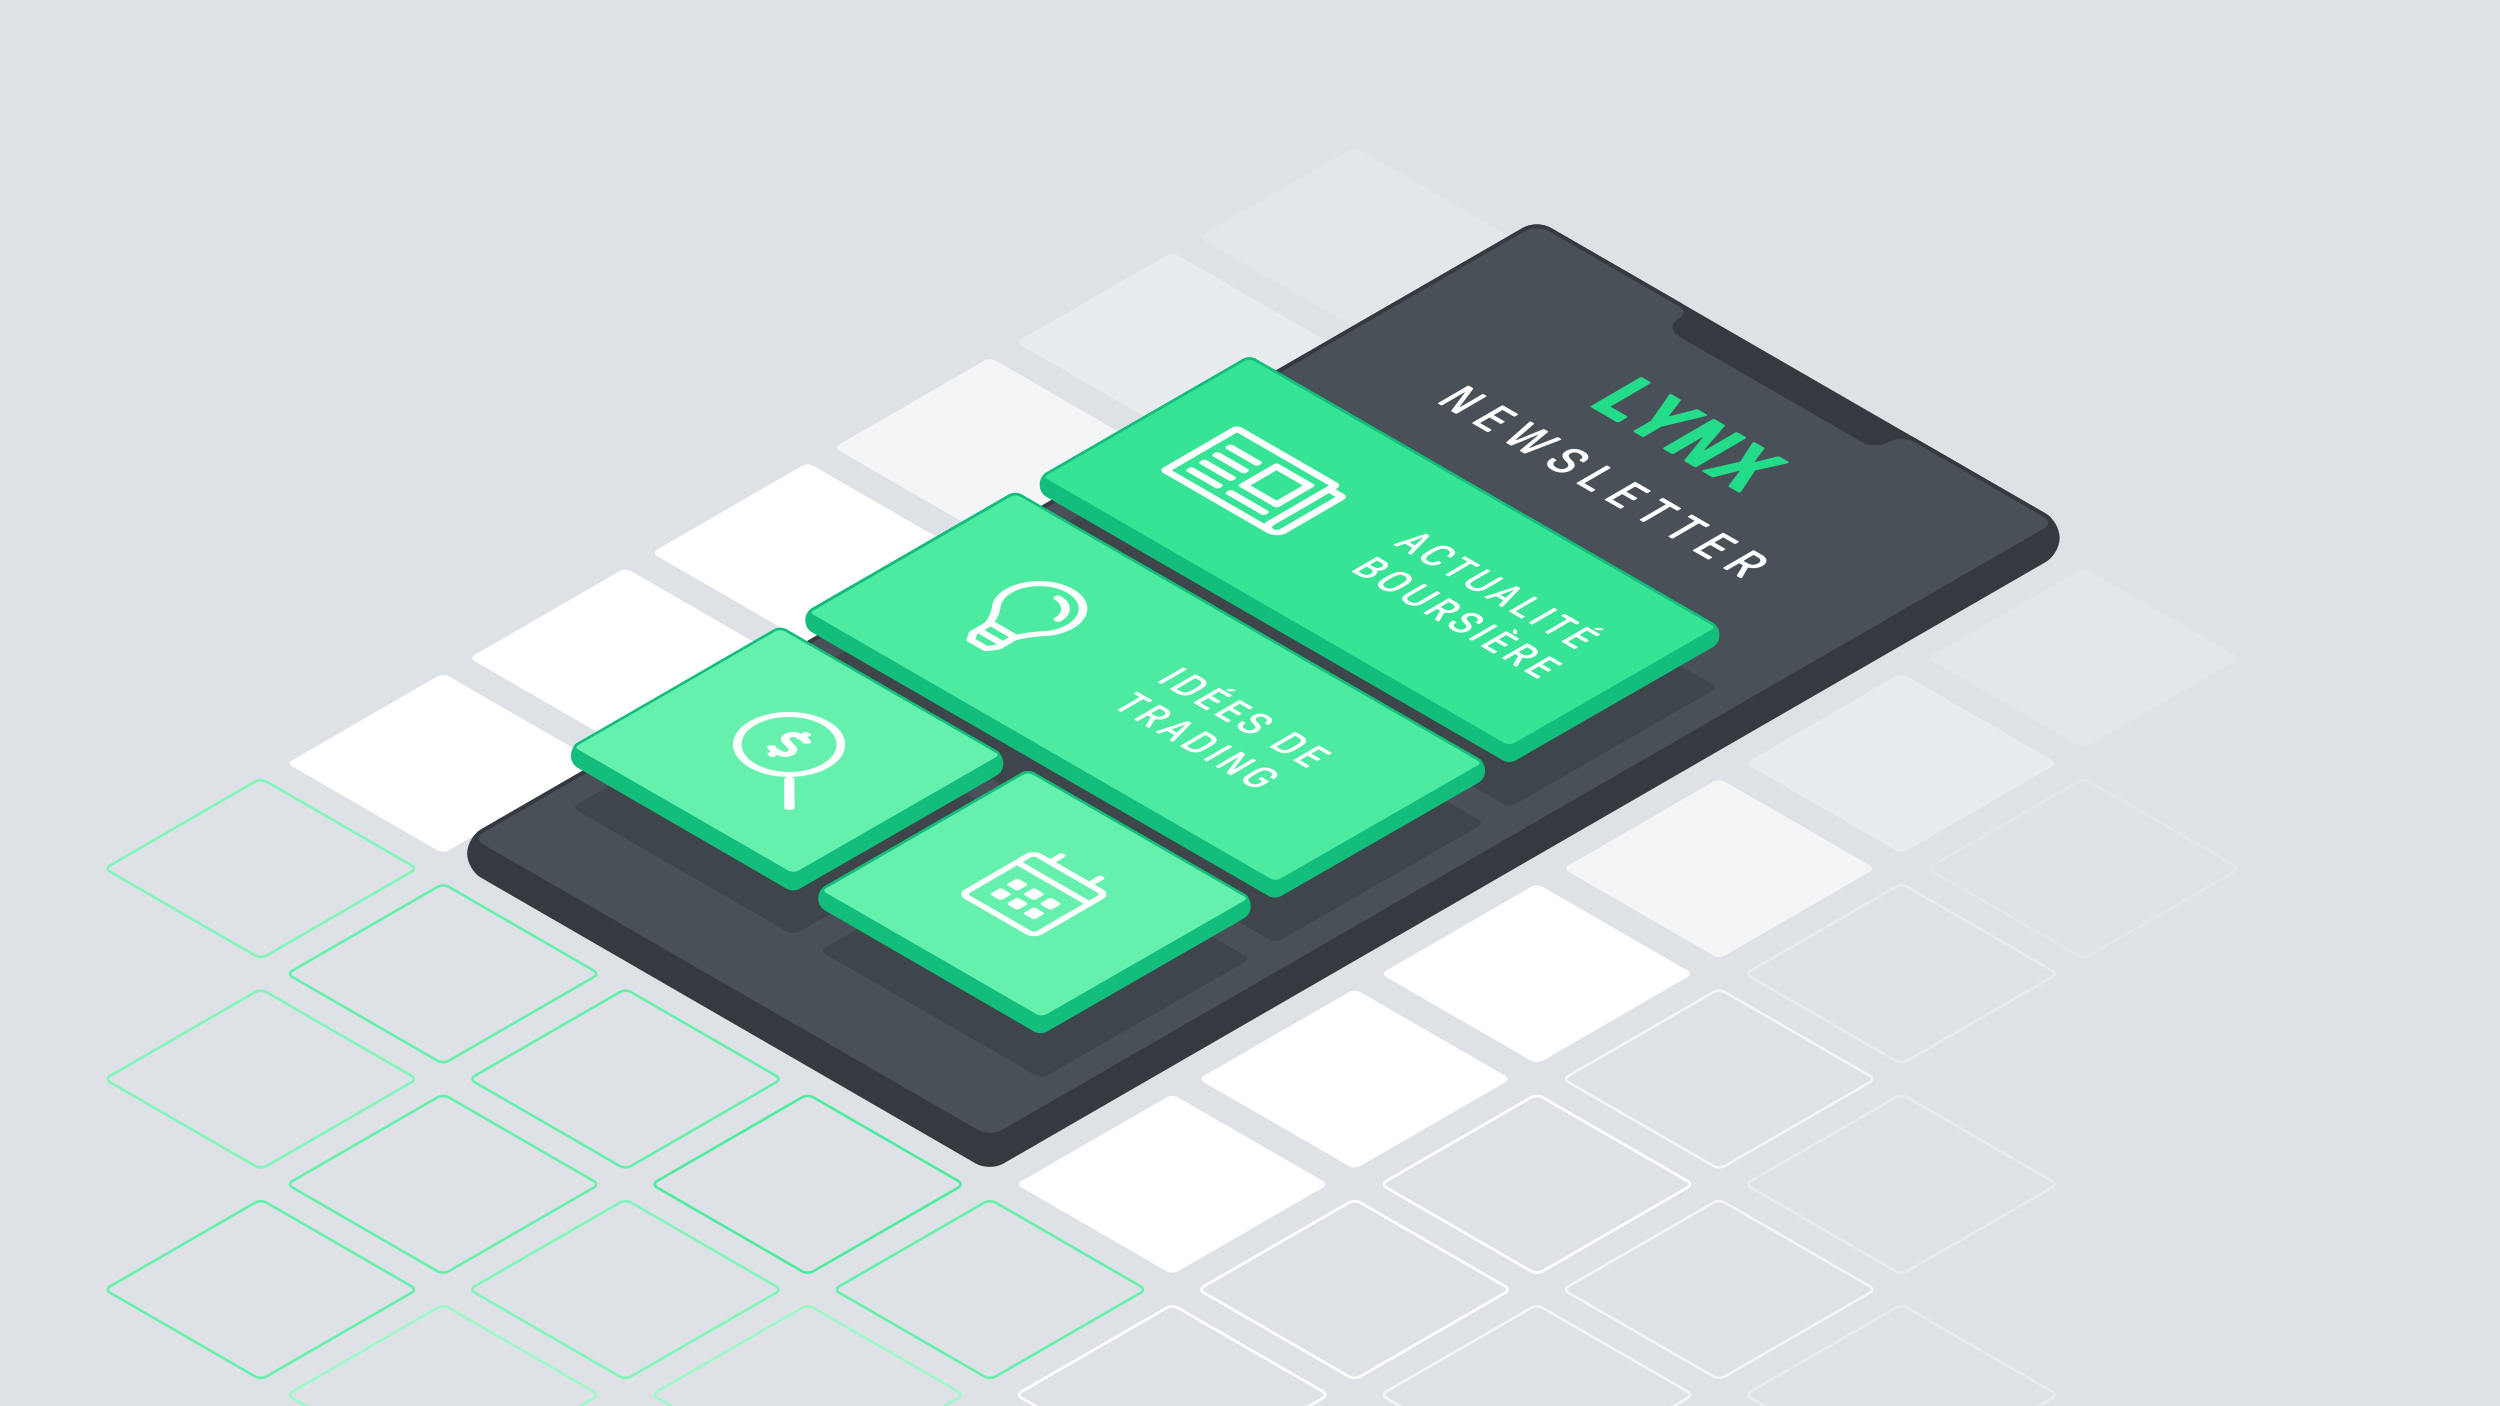 <svg xmlns="http://www.w3.org/2000/svg" viewBox="0 0 1920 1080"><defs><style>.cls-1{fill:#fff;}.cls-2{fill:#dee2e6;stroke:#dee2e6;}.cls-12,.cls-15,.cls-2,.cls-21,.cls-3,.cls-4,.cls-5,.cls-6,.cls-7,.cls-8,.cls-9{stroke-miterlimit:10;}.cls-12,.cls-15,.cls-21,.cls-3,.cls-4,.cls-5,.cls-6,.cls-7,.cls-8,.cls-9{fill:none;}.cls-3{stroke:#f4f5f7;}.cls-12,.cls-21,.cls-3,.cls-4,.cls-5,.cls-6,.cls-7,.cls-8,.cls-9{stroke-width:2px;}.cls-4{stroke:#e9ecef;}.cls-5{stroke:#fff;}.cls-6{stroke:#66f0ae;}.cls-7{stroke:#80f5bc;}.cls-8{stroke:#4deba1;}.cls-9{stroke:#9cf8ca;}.cls-10{fill:#f4f5f7;}.cls-11{fill:#e9ecef;}.cls-12{stroke:#e3e7ea;}.cls-13{fill:#e3e7ea;}.cls-14{fill:#343a40;}.cls-15{stroke:#343a40;stroke-width:3.025px;}.cls-16{fill:#495057;}.cls-17{fill:#22dc8a;}.cls-18{isolation:isolate;}.cls-19{fill:#3e454b;}.cls-20{fill:#13bd7c;}.cls-21{stroke:#13bd7c;}.cls-22{fill:#37e495;}.cls-23{fill:#4deba1;}.cls-24{fill:#66f0ae;}</style></defs><g id="Background"><rect class="cls-1" x="-20" y="-18.499" width="1960" height="1116.999"/><rect class="cls-2" x="-20" y="-18.499" width="1960" height="1116.999"/></g><g id="Layer_8" data-name="Layer 8"><path class="cls-1" d="M504.623,427.063c-2.381-1.375-2.381-3.625,0-5l111.34-64.282a9.606,9.606,0,0,1,8.66,0l111.34,64.282c2.381,1.375,2.381,3.625,0,5l-111.34,64.282a9.606,9.606,0,0,1-8.66,0Z"/><path class="cls-1" d="M1064.623,750.379c-2.381-1.375-2.381-3.625,0-5l111.34-64.282a9.606,9.606,0,0,1,8.66,0l111.34,64.282c2.381,1.375,2.381,3.625,0,5l-111.34,64.282a9.606,9.606,0,0,1-8.66,0Z"/><path class="cls-3" d="M1204.623,831.208c-2.381-1.375-2.381-3.625,0-5l111.34-64.282a9.606,9.606,0,0,1,8.66,0l111.34,64.282c2.381,1.375,2.381,3.625,0,5l-111.34,64.283a9.606,9.606,0,0,1-8.66,0Z"/><path class="cls-4" d="M1344.623,912.038c-2.381-1.375-2.381-3.625,0-5l111.34-64.282a9.606,9.606,0,0,1,8.66,0l111.34,64.282c2.381,1.375,2.381,3.625,0,5l-111.34,64.282a9.606,9.606,0,0,1-8.66,0Z"/><path class="cls-1" d="M364.623,507.892c-2.381-1.375-2.381-3.625,0-5l111.34-64.282a9.606,9.606,0,0,1,8.66,0l111.34,64.282c2.381,1.375,2.381,3.625,0,5l-111.34,64.282a9.606,9.606,0,0,1-8.66,0Z"/><path class="cls-1" d="M924.623,831.208c-2.381-1.375-2.381-3.625,0-5l111.34-64.282a9.606,9.606,0,0,1,8.66,0l111.34,64.282c2.381,1.375,2.381,3.625,0,5l-111.34,64.282a9.606,9.606,0,0,1-8.66,0Z"/><path class="cls-5" d="M1064.623,912.038c-2.381-1.375-2.381-3.625,0-5l111.34-64.282a9.606,9.606,0,0,1,8.66,0l111.34,64.282c2.381,1.375,2.381,3.625,0,5l-111.34,64.282a9.606,9.606,0,0,1-8.66,0Z"/><path class="cls-3" d="M1204.623,992.867c-2.381-1.375-2.381-3.625,0-5l111.34-64.282a9.606,9.606,0,0,1,8.66,0l111.34,64.282c2.381,1.375,2.381,3.625,0,5l-111.34,64.282a9.606,9.606,0,0,1-8.66,0Z"/><path class="cls-4" d="M1344.623,1073.7c-2.381-1.375-2.381-3.625,0-5l111.34-64.282a9.606,9.606,0,0,1,8.66,0l111.34,64.282c2.381,1.375,2.381,3.625,0,5l-111.34,64.282a9.606,9.606,0,0,1-8.66,0Z"/><path class="cls-1" d="M224.623,588.721c-2.381-1.375-2.381-3.625,0-5l111.34-64.282a9.606,9.606,0,0,1,8.66,0l111.34,64.282c2.381,1.375,2.381,3.625,0,5L344.623,653a9.606,9.606,0,0,1-8.66,0Z"/><path class="cls-1" d="M784.623,912.037c-2.381-1.375-2.381-3.625,0-5l111.34-64.282a9.606,9.606,0,0,1,8.66,0l111.34,64.282c2.381,1.375,2.381,3.625,0,5l-111.34,64.282a9.606,9.606,0,0,1-8.66,0Z"/><path class="cls-5" d="M924.623,992.867c-2.381-1.375-2.381-3.625,0-5l111.34-64.282a9.606,9.606,0,0,1,8.66,0l111.34,64.282c2.381,1.375,2.381,3.625,0,5l-111.34,64.282a9.606,9.606,0,0,1-8.66,0Z"/><path class="cls-3" d="M1064.623,1073.7c-2.381-1.375-2.381-3.625,0-5l111.34-64.282a9.606,9.606,0,0,1,8.66,0l111.34,64.282c2.381,1.375,2.381,3.625,0,5l-111.34,64.282a9.606,9.606,0,0,1-8.66,0Z"/><path class="cls-6" d="M364.623,831.208c-2.381-1.375-2.381-3.625,0-5l111.34-64.282a9.606,9.606,0,0,1,8.66,0l111.34,64.282c2.381,1.375,2.381,3.625,0,5L484.623,895.49a9.606,9.606,0,0,1-8.66,0Z"/><path class="cls-6" d="M224.623,750.379c-2.381-1.375-2.381-3.625,0-5L335.963,681.1a9.606,9.606,0,0,1,8.66,0l111.34,64.282c2.381,1.375,2.381,3.625,0,5l-111.34,64.282a9.606,9.606,0,0,1-8.66,0Z"/><path class="cls-7" d="M84.623,669.55c-2.381-1.375-2.381-3.625,0-5l111.34-64.282a9.606,9.606,0,0,1,8.66,0l111.34,64.282c2.381,1.375,2.381,3.625,0,5l-111.34,64.282a9.606,9.606,0,0,1-8.66,0Z"/><path class="cls-8" d="M504.623,912.037c-2.381-1.375-2.381-3.625,0-5l111.34-64.282a9.606,9.606,0,0,1,8.66,0l111.34,64.282c2.381,1.375,2.381,3.625,0,5l-111.34,64.282a9.606,9.606,0,0,1-8.66,0Z"/><path class="cls-6" d="M644.623,992.866c-2.381-1.375-2.381-3.625,0-5l111.34-64.282a9.606,9.606,0,0,1,8.66,0l111.34,64.282c2.381,1.375,2.381,3.625,0,5l-111.34,64.283a9.606,9.606,0,0,1-8.66,0Z"/><path class="cls-5" d="M784.623,1073.7c-2.381-1.375-2.381-3.625,0-5l111.34-64.282a9.606,9.606,0,0,1,8.66,0l111.34,64.282c2.381,1.375,2.381,3.625,0,5l-111.34,64.282a9.606,9.606,0,0,1-8.66,0Z"/><path class="cls-6" d="M224.623,912.037c-2.381-1.375-2.381-3.625,0-5l111.34-64.282a9.606,9.606,0,0,1,8.66,0l111.34,64.282c2.381,1.375,2.381,3.625,0,5l-111.34,64.282a9.606,9.606,0,0,1-8.66,0Z"/><path class="cls-7" d="M84.623,831.208c-2.381-1.375-2.381-3.625,0-5l111.34-64.282a9.606,9.606,0,0,1,8.66,0l111.34,64.282c2.381,1.375,2.381,3.625,0,5L204.623,895.49a9.606,9.606,0,0,1-8.66,0Z"/><path class="cls-7" d="M364.623,992.866c-2.381-1.375-2.381-3.625,0-5l111.34-64.282a9.606,9.606,0,0,1,8.66,0l111.34,64.282c2.381,1.375,2.381,3.625,0,5l-111.34,64.282a9.606,9.606,0,0,1-8.66,0Z"/><path class="cls-9" d="M504.623,1073.7c-2.381-1.375-2.381-3.625,0-5l111.34-64.282a9.606,9.606,0,0,1,8.66,0l111.34,64.282c2.381,1.375,2.381,3.625,0,5l-111.34,64.282a9.606,9.606,0,0,1-8.66,0Z"/><path class="cls-6" d="M84.623,992.866c-2.381-1.375-2.381-3.625,0-5l111.34-64.282a9.606,9.606,0,0,1,8.66,0l111.34,64.282c2.381,1.375,2.381,3.625,0,5l-111.34,64.283a9.606,9.606,0,0,1-8.66,0Z"/><path class="cls-9" d="M224.623,1073.7c-2.381-1.375-2.381-3.625,0-5l111.34-64.282a9.606,9.606,0,0,1,8.66,0l111.34,64.282c2.381,1.375,2.381,3.625,0,5l-111.34,64.283a9.606,9.606,0,0,1-8.66,0Z"/><path class="cls-10" d="M644.623,346.234c-2.381-1.375-2.381-3.625,0-5l111.34-64.282a9.606,9.606,0,0,1,8.66,0l111.34,64.282c2.381,1.375,2.381,3.625,0,5l-111.34,64.282a9.606,9.606,0,0,1-8.66,0Z"/><path class="cls-10" d="M1204.623,669.55c-2.381-1.375-2.381-3.625,0-5l111.34-64.282a9.606,9.606,0,0,1,8.66,0l111.34,64.282c2.381,1.375,2.381,3.625,0,5l-111.34,64.282a9.606,9.606,0,0,1-8.66,0Z"/><path class="cls-4" d="M1344.623,750.379c-2.381-1.375-2.381-3.625,0-5l111.34-64.282a9.606,9.606,0,0,1,8.66,0l111.34,64.282c2.381,1.375,2.381,3.625,0,5l-111.34,64.282a9.606,9.606,0,0,1-8.66,0Z"/><path class="cls-11" d="M784.623,265.4c-2.381-1.375-2.381-3.625,0-5l111.34-64.282a9.606,9.606,0,0,1,8.66,0l111.34,64.282c2.381,1.375,2.381,3.625,0,5l-111.34,64.282a9.606,9.606,0,0,1-8.66,0Z"/><path class="cls-11" d="M1344.623,588.721c-2.381-1.375-2.381-3.625,0-5l111.34-64.282a9.606,9.606,0,0,1,8.66,0l111.34,64.282c2.381,1.375,2.381,3.625,0,5L1464.623,653a9.606,9.606,0,0,1-8.66,0Z"/><path class="cls-12" d="M1484.623,669.55c-2.381-1.375-2.381-3.625,0-5l111.34-64.282a9.606,9.606,0,0,1,8.66,0l111.34,64.282c2.381,1.375,2.381,3.625,0,5l-111.34,64.282a9.606,9.606,0,0,1-8.66,0Z"/><path class="cls-13" d="M924.623,184.575c-2.381-1.375-2.381-3.625,0-5l111.34-64.282a9.606,9.606,0,0,1,8.66,0l111.34,64.282c2.381,1.375,2.381,3.625,0,5l-111.34,64.282a9.606,9.606,0,0,1-8.66,0Z"/><path class="cls-13" d="M1484.623,507.892c-2.381-1.375-2.381-3.625,0-5l111.34-64.282a9.606,9.606,0,0,1,8.66,0l111.34,64.282c2.381,1.375,2.381,3.625,0,5l-111.34,64.282a9.606,9.606,0,0,1-8.66,0Z"/></g><g id="Layer_5" data-name="Layer 5"><path class="cls-14" d="M1580.293,412.829c0-6.239-4.421-13.9-9.824-17.016l-380.352-219.6c-5.4-3.119-14.245-3.119-19.648,0L370.117,638.3c-5.4,3.12-9.824,10.777-9.824,17.016v.406c0,6.24,4.42,13.9,9.823,17.019L750.177,892.316c5.4,3.121,14.244,3.123,19.648,0l800.643-462.07c5.4-3.119,9.825-10.776,9.825-17.015Z"/><path class="cls-15" d="M1580.293,412.829c0-6.239-4.421-13.9-9.824-17.016l-380.352-219.6c-5.4-3.119-14.245-3.119-19.648,0L370.117,638.3c-5.4,3.12-9.824,10.777-9.824,17.016v.406c0,6.24,4.42,13.9,9.823,17.019L750.177,892.316c5.4,3.121,14.244,3.123,19.648,0l800.643-462.07c5.4-3.119,9.825-10.776,9.825-17.015Z"/><path class="cls-16" d="M1290.117,257.046c-5.4-3.119-5.4-8.224,0-11.344l.352-.2c5.4-3.119,5.4-8.224,0-11.344l-100.352-57.938c-5.4-3.119-14.245-3.119-19.648,0L370.117,638.3c-5.4,3.12-5.4,8.224,0,11.343l380.35,219.549c5.4,3.119,14.246,3.119,19.649,0l800.352-462.035c5.4-3.12,5.4-8.224,0-11.344l-100.352-57.938c-5.4-3.119-14.245-3.119-19.648,0l-.352.2c-5.4,3.12-14.245,3.12-19.648,0Z"/><path class="cls-15" d="M1290.117,257.046c-5.4-3.119-5.4-8.224,0-11.344l.352-.2c5.4-3.119,5.4-8.224,0-11.344l-100.352-57.938c-5.4-3.119-14.245-3.119-19.648,0L370.117,638.3c-5.4,3.12-5.4,8.224,0,11.343l380.35,219.549c5.4,3.119,14.246,3.119,19.649,0l800.352-462.035c5.4-3.12,5.4-8.224,0-11.344l-100.352-57.938c-5.4-3.119-14.245-3.119-19.648,0l-.352.2c-5.4,3.12-14.245,3.12-19.648,0Z"/><path class="cls-17" d="M1310.633,318.3c.683.394.519.755.126.984a4.892,4.892,0,0,1-1.588.523l-33.271,7.9-12.914,7.505a2.51,2.51,0,0,1-2.259,0l-5.676-3.277a.692.692,0,0,1-.014-1.308l12.914-7.505,13.523-19.3a2.421,2.421,0,0,1,.9-.918,1.662,1.662,0,0,1,1.693.066l6.417,3.7c.511.3.621.623.235,1.113l-8.712,11.306c-.221.261-.277.427-.111.523s.458.066.9-.066l19.5-5.08a2.357,2.357,0,0,1,1.922.133Z"/><path class="cls-17" d="M1340.487,335.532a.694.694,0,0,1,.008,1.312l-37.216,21.628a2.5,2.5,0,0,1-2.259,0l-6.7-3.867c-.964-.556-.853-1.08-.575-1.441l13.765-16.942a.151.151,0,0,0-.039-.257.642.642,0,0,0-.586.028l-21.2,12.323a2.5,2.5,0,0,1-2.259,0l-5.676-3.277a.691.691,0,0,1-.007-1.305l37.215-21.627a2.5,2.5,0,0,1,2.259,0l6.755,3.9c.849.49.744,1.017.4,1.408l-15.338,17.923a.153.153,0,0,0,.036.261.637.637,0,0,0,.582-.029l22.893-13.3a2.5,2.5,0,0,1,2.265,0Z"/><path class="cls-17" d="M1267.274,293.263a.694.694,0,0,1,.008,1.312L1237.4,311.941c-.336.2-.335.461,0,.656l11.92,6.882a.693.693,0,0,1,0,1.309l-5.639,3.277a2.5,2.5,0,0,1-2.253,0l-19.3-11.144a.691.691,0,0,1-.007-1.3l37.215-21.628a2.5,2.5,0,0,1,2.259,0Z"/><path class="cls-17" d="M1373.234,354.439c.792.457.686.851.235,1.113a3.039,3.039,0,0,1-.908.328l-23.676,5.209a2.573,2.573,0,0,0-.788.265,1.459,1.459,0,0,0-.449.453l-10.1,15.21a2.651,2.651,0,0,1-.9.98,2.1,2.1,0,0,1-1.922-.066L1327.919,374c-.511-.3-.628-.619-.236-1.113l8.085-10.816c.171-.225.17-.291,0-.391s-.281-.095-.675,0l-18.645,4.719a2.329,2.329,0,0,1-1.922-.133l-6.806-3.929c-.741-.428-.464-.922-.128-1.117a5.9,5.9,0,0,1,1.7-.52l26.218-5.9a2.638,2.638,0,0,0,.787-.258,1.236,1.236,0,0,0,.449-.461l8.915-13.731a1.928,1.928,0,0,1,.57-.523,1.8,1.8,0,0,1,1.923.133l6.41,3.7c.511.3.627.561.235,1.114l-6.959,9.5c-.171.232-.17.3,0,.394s.287.1.681,0L1364.9,350.6a2.3,2.3,0,0,1,1.923.133Z"/><path class="cls-1" d="M1165.586,317.865c.377.218.379.571.011.785l-1.865,1.084a1.5,1.5,0,0,1-1.356,0l-8.1-4.678a.7.7,0,0,0-.681,0L1147.5,318.6c-.2.118-.2.273,0,.391l7.732,4.464a.416.416,0,0,1,0,.785l-1.859,1.08a1.5,1.5,0,0,1-1.355,0l-7.732-4.464a.686.686,0,0,0-.674,0l-6.6,3.833c-.2.118-.209.277,0,.4l8.172,4.718c.377.218.379.571.011.785l-1.865,1.084a1.5,1.5,0,0,1-1.356,0l-11.064-6.388c-.377-.217-.379-.571-.011-.785l22.334-12.979a1.5,1.5,0,0,1,1.356,0Z"/><path class="cls-1" d="M1141.312,303.85a.415.415,0,0,1,0,.782l-22.334,12.979a1.5,1.5,0,0,1-1.349,0l-2.829-1.633c-.377-.218-.409-.391-.144-.745l10.176-13.488c.171-.217.17-.3.068-.357a.435.435,0,0,0-.407.044l-16.714,9.713a1.5,1.5,0,0,1-1.356,0l-1.736-1c-.377-.218-.379-.571-.011-.785l22.334-12.979a1.5,1.5,0,0,1,1.356,0l2.828,1.633c.371.214.41.391.144.745l-10.043,13.41c-.17.218-.17.292-.061.354a.44.44,0,0,0,.4-.04l16.581-9.636a1.5,1.5,0,0,1,1.356,0Z"/><path class="cls-1" d="M1198.786,337.033c.447.258.48.513.176.689a5,5,0,0,1-.578.255L1171.631,348.2a1.352,1.352,0,0,1-1.153-.078l-2.892-1.669c-.306-.177-.416-.432-.144-.671l13.79-11.52c.126-.118.1-.177.03-.217s-.172-.056-.375.018l-19.842,8.025a1.374,1.374,0,0,1-1.159-.081l-2.892-1.67c-.307-.177-.416-.431-.144-.671l17.56-15.53a4.154,4.154,0,0,1,.443-.332,1.2,1.2,0,0,1,1.185.1l1.845,1.066c.3.173.441.409.137.667l-13.881,12.091c-.14.118-.1.177,0,.236a.459.459,0,0,0,.477.04l20.42-8.316a1.35,1.35,0,0,1,1.152.077l2.452,1.416c.307.177.416.431.137.667l-14.29,11.855c-.133.122-.1.177,0,.236a.452.452,0,0,0,.477.04l20.828-8.08a1.288,1.288,0,0,1,1.152.078Z"/><g class="cls-18"><path class="cls-1" d="M1290.693,390.1a.414.414,0,0,1,.005.781l-1.865,1.084a1.5,1.5,0,0,1-1.349,0l-4.495-2.6a.711.711,0,0,0-.687,0l-19.455,11.306a1.5,1.5,0,0,1-1.349,0l-1.877-1.084a.415.415,0,0,1,0-.782l19.454-11.305c.2-.118.2-.28,0-.4l-4.527-2.614c-.377-.217-.379-.571-.011-.785l1.865-1.084a1.5,1.5,0,0,1,1.356,0Z"/><path class="cls-1" d="M1312.823,402.872c.376.218.378.571.01.785l-1.864,1.084a1.5,1.5,0,0,1-1.356,0l-4.5-2.6a.7.7,0,0,0-.681,0l-19.454,11.306a1.506,1.506,0,0,1-1.356,0l-1.87-1.08c-.377-.218-.379-.571-.011-.785l19.454-11.306c.2-.118.209-.276,0-.394l-4.526-2.614c-.377-.217-.379-.571-.011-.785l1.865-1.084a1.5,1.5,0,0,1,1.355,0Z"/></g><path class="cls-1" d="M1267.466,376.685c.377.218.379.572.011.786l-1.865,1.083a1.5,1.5,0,0,1-1.356,0l-8.1-4.678a.7.7,0,0,0-.681,0l-6.089,3.538c-.2.118-.2.273,0,.391l7.732,4.464a.416.416,0,0,1,0,.785l-1.859,1.08a1.5,1.5,0,0,1-1.355,0l-7.732-4.464a.686.686,0,0,0-.674,0l-6.6,3.834c-.2.118-.209.276,0,.394l8.172,4.719c.377.217.379.571.011.785l-1.865,1.083a1.5,1.5,0,0,1-1.356,0l-11.064-6.388c-.377-.218-.379-.572-.011-.786l22.334-12.979a1.5,1.5,0,0,1,1.356,0Z"/><path class="cls-1" d="M1236.583,358.855c.377.218.379.572.011.786l-19.454,11.305c-.2.118-.209.277,0,.395l7.629,4.4c.377.217.379.571.011.785l-1.865,1.084a1.5,1.5,0,0,1-1.355,0l-10.522-6.075c-.377-.217-.379-.571-.011-.785l22.334-12.979a1.5,1.5,0,0,1,1.356,0Z"/><path class="cls-1" d="M1216.425,346.82c4.361,2.518,4.619,5.489.623,7.811l-.438.254a1.5,1.5,0,0,1-1.362,0l-1.87-1.08a.416.416,0,0,1,0-.788l.438-.255c2.03-1.179,1.754-2.713-.666-4.11a7.09,7.09,0,0,0-7.028-.413c-2.1,1.22-1.78,2.654,1.323,5.467,2.865,2.595,2.366,5.526-1.148,7.568-4.059,2.359-9.934,2.186-14.429-.409-4.667-2.695-4.922-6.1-.628-8.593l.546-.317a1.5,1.5,0,0,1,1.349,0l1.909,1.1c.377.218.379.572.011.785l-.546.317c-2.3,1.335-2.049,3.322.607,4.855,2.483,1.434,5.641,1.611,7.7.413,2.335-1.357,2.192-2.931-.5-5.426-3.109-2.853-3.289-5.507.4-7.649C1206.736,344.011,1212.236,344.4,1216.425,346.82Z"/><path class="cls-1" d="M1342.038,436.59l-4.04,6.919a.96.96,0,0,1-.4.394,1.316,1.316,0,0,1-1.292-.04l-2.075-1.2c-.447-.258-.417-.55-.278-.785l4.439-7.314c.1-.177.131-.394-.245-.612l-2.075-1.2a.688.688,0,0,0-.675,0l-8.462,4.918a1.5,1.5,0,0,1-1.355,0l-1.871-1.08c-.377-.218-.379-.571-.011-.785l22.335-12.98a1.5,1.5,0,0,1,1.355,0l6.129,3.539c3.946,2.278,4.31,5.78.047,8.257a14.629,14.629,0,0,1-9.6,1.474,2.64,2.64,0,0,0-1.527.059A1.023,1.023,0,0,0,1342.038,436.59Zm.488-3.834a8,8,0,0,0,7.7-.059c2.474-1.438,2.158-3.266.083-4.464l-3.237-1.869a.7.7,0,0,0-.681,0l-7.1,4.128c-.2.118-.2.273,0,.391l3.237,1.869"/><path class="cls-1" d="M1335.06,415.711c.377.218.379.571.011.785l-1.865,1.084a1.5,1.5,0,0,1-1.355,0l-8.1-4.677a.713.713,0,0,0-.688,0l-6.089,3.538c-.2.118-.2.277.008.395l7.726,4.46a.417.417,0,0,1,0,.789l-1.858,1.08a1.506,1.506,0,0,1-1.362,0l-7.726-4.46a.7.7,0,0,0-.68,0l-6.6,3.834c-.2.118-.2.28,0,.4l8.172,4.718a.414.414,0,0,1,0,.782l-1.865,1.083a1.5,1.5,0,0,1-1.349,0l-11.071-6.391a.414.414,0,0,1-.005-.782l22.334-12.979a1.5,1.5,0,0,1,1.35,0Z"/></g><g id="Layer_6" data-name="Layer 6"><path class="cls-19" d="M1315.17,530.489c2.384-1.37,2.387-3.616,0-4.991L963.835,322.652a9.606,9.606,0,0,0-8.66,0l-151.34,87.376c-2.381,1.375-2.381,3.625,0,5l350.946,202.619a9.634,9.634,0,0,0,8.666.009Z"/><path class="cls-19" d="M1135.564,634.64c2.384-1.37,2.387-3.616,0-4.991L784.229,426.8a9.606,9.606,0,0,0-8.66,0l-151.34,87.376c-2.381,1.375-2.381,3.625,0,5L975.175,721.8a9.634,9.634,0,0,0,8.666.01Z"/><path class="cls-19" d="M955.958,738.79c2.384-1.37,2.386-3.615,0-4.989L793.837,640.307a9.613,9.613,0,0,0-8.662,0l-151.34,87.376c-2.381,1.375-2.381,3.624,0,5L795.568,825.95a9.639,9.639,0,0,0,8.667.007Z"/><path class="cls-20" d="M1315.17,495.962a9.581,9.581,0,0,0,4.335-7.491V486.81a9.605,9.605,0,0,0-4.33-7.5L963.835,276.464a9.606,9.606,0,0,0-8.66,0L803.835,363.84a9.608,9.608,0,0,0-4.33,7.5V373a9.608,9.608,0,0,0,4.33,7.5L1154.781,583.12a9.634,9.634,0,0,0,8.666.009Z"/><path class="cls-21" d="M1315.17,495.962a9.581,9.581,0,0,0,4.335-7.491V486.81a9.605,9.605,0,0,0-4.33-7.5L963.835,276.464a9.606,9.606,0,0,0-8.66,0L803.835,363.84a9.608,9.608,0,0,0-4.33,7.5V373a9.608,9.608,0,0,0,4.33,7.5L1154.781,583.12a9.634,9.634,0,0,0,8.666.009Z"/><path class="cls-20" d="M1135.17,600.112a9.579,9.579,0,0,0,4.335-7.49v-1.661a9.605,9.605,0,0,0-4.33-7.5L783.835,380.615a9.606,9.606,0,0,0-8.66,0l-151.34,87.376a9.608,9.608,0,0,0-4.33,7.5v1.661a9.608,9.608,0,0,0,4.33,7.5L974.781,687.27a9.634,9.634,0,0,0,8.666.009Z"/><path class="cls-21" d="M1135.17,600.112a9.579,9.579,0,0,0,4.335-7.49v-1.661a9.605,9.605,0,0,0-4.33-7.5L783.835,380.615a9.606,9.606,0,0,0-8.66,0l-151.34,87.376a9.608,9.608,0,0,0-4.33,7.5v1.661a9.608,9.608,0,0,0,4.33,7.5L974.781,687.27a9.634,9.634,0,0,0,8.666.009Z"/><path class="cls-19" d="M765.367,628.525c2.384-1.37,2.386-3.614,0-4.987L603.444,530.267a9.619,9.619,0,0,0-8.663,0l-151.34,87.376c-2.381,1.375-2.38,3.623,0,5l161.532,93.044a9.645,9.645,0,0,0,8.668,0Z"/><path class="cls-20" d="M955.17,704.263a9.581,9.581,0,0,0,4.335-7.491v-1.661a9.621,9.621,0,0,0-4.327-7.5L793.832,594.183a9.59,9.59,0,0,0-8.657,0l-151.34,87.376a9.608,9.608,0,0,0-4.33,7.5v1.66a9.623,9.623,0,0,0,4.327,7.506l160.952,93.195a9.619,9.619,0,0,0,8.663.015Z"/><path class="cls-21" d="M955.17,704.263a9.581,9.581,0,0,0,4.335-7.491v-1.661a9.621,9.621,0,0,0-4.327-7.5L793.832,594.183a9.59,9.59,0,0,0-8.657,0l-151.34,87.376a9.608,9.608,0,0,0-4.33,7.5v1.66a9.623,9.623,0,0,0,4.327,7.506l160.952,93.195a9.619,9.619,0,0,0,8.663.015Z"/><path class="cls-20" d="M765.17,594.623a9.581,9.581,0,0,0,4.335-7.491v-1.66a9.623,9.623,0,0,0-4.327-7.506L603.832,484.543a9.59,9.59,0,0,0-8.657,0l-151.34,87.376a9.608,9.608,0,0,0-4.33,7.5v1.661a9.621,9.621,0,0,0,4.327,7.5l160.952,93.2a9.619,9.619,0,0,0,8.663.014Z"/><path class="cls-21" d="M765.17,594.623a9.581,9.581,0,0,0,4.335-7.491v-1.66a9.623,9.623,0,0,0-4.327-7.506L603.832,484.543a9.59,9.59,0,0,0-8.657,0l-151.34,87.376a9.608,9.608,0,0,0-4.33,7.5v1.661a9.621,9.621,0,0,0,4.327,7.5l160.952,93.2a9.619,9.619,0,0,0,8.663.014Z"/><path class="cls-22" d="M1315.17,484.3c2.384-1.37,2.387-3.616,0-4.991L963.835,276.464a9.606,9.606,0,0,0-8.66,0L803.835,363.84c-2.381,1.375-2.381,3.625,0,5l350.946,202.619a9.634,9.634,0,0,0,8.666.009Z"/><path class="cls-21" d="M1315.17,484.3c2.384-1.37,2.387-3.616,0-4.991L963.835,276.464a9.606,9.606,0,0,0-8.66,0L803.835,363.84c-2.381,1.375-2.381,3.625,0,5l350.946,202.619a9.634,9.634,0,0,0,8.666.009Z"/><path class="cls-1" d="M973.59,392.138a1.153,1.153,0,0,1,.012,2.182l-1.256.73a4.151,4.151,0,0,1-3.767,0L942.1,379.76a1.156,1.156,0,0,1-.019-2.186l1.256-.73a4.166,4.166,0,0,1,3.774,0Z"/><path class="cls-1" d="M958.327,360.1a1.155,1.155,0,0,1,.006,2.186l-1.25.726a4.136,4.136,0,0,1-3.767,0l-21.44-12.378a1.152,1.152,0,0,1-.012-2.182l1.249-.726a4.151,4.151,0,0,1,3.774,0Z"/><path class="cls-1" d="M968.349,354.273a1.153,1.153,0,0,1,.012,2.182l-1.255.73a4.138,4.138,0,0,1-3.768,0L941.9,344.807a1.152,1.152,0,0,1-.012-2.182l1.256-.73a4.148,4.148,0,0,1,3.767,0Z"/><path class="cls-1" d="M1008.674,371.749a1.153,1.153,0,0,1,.012,2.182l-26.311,15.291a4.157,4.157,0,0,1-3.774,0l-26.484-15.291a1.157,1.157,0,0,1-.012-2.189l26.311-15.291a4.163,4.163,0,0,1,3.774,0Zm-28.216,12.743,20.051-11.652-20.176-11.648-20.051,11.652,20.176,11.648"/><path class="cls-1" d="M948.3,365.925a1.152,1.152,0,0,1,.013,2.182l-1.25.727a4.154,4.154,0,0,1-3.774,0l-21.439-12.378a1.154,1.154,0,0,1-.006-2.186l1.249-.726a4.138,4.138,0,0,1,3.768,0Z"/><path class="cls-1" d="M938.276,371.749a1.154,1.154,0,0,1,.013,2.183l-1.256.73a4.156,4.156,0,0,1-3.768,0l-21.44-12.379a1.153,1.153,0,0,1-.012-2.182l1.256-.73a4.153,4.153,0,0,1,3.768,0Z"/><path class="cls-1" d="M1031.971,379.394c2.087,1.206,2.105,3.163.03,4.368l-43.856,25.487a16.621,16.621,0,0,1-15.083,0l-79.457-45.874c-2.087-1.206-2.092-3.163-.024-4.365l52.629-30.585a8.317,8.317,0,0,1,7.535,0l73.149,42.233c2.088,1.2,2.1,3.166.031,4.368l-1.256.73Zm-132.09-18.2,71.054,41.024a7.567,7.567,0,0,1,2.072-1.707l47.612-27.669L950,332.067l-50.117,29.125m83.22,45.145,42.6-24.757-5.044-2.912-42.6,24.757c-1.383.8-1.375,2.108.017,2.912a5.552,5.552,0,0,0,5.027,0"/><path class="cls-1" d="M1084.434,425.55a1.557,1.557,0,0,1-.393.324.981.981,0,0,1-.878-.044l-1.648-.951a.338.338,0,0,1-.117-.561l3.068-3.225c.2-.181.106-.394-.149-.542l-4.706-2.717a1.222,1.222,0,0,0-.936-.084l-5.558,1.787a1.3,1.3,0,0,1-.968-.066l-1.641-.947c-.287-.166-.288-.395-.085-.513a2.583,2.583,0,0,1,.558-.228l23.631-7.712a1.2,1.2,0,0,1,.961.063l1.986,1.146c.255.148.314.38.111.557Zm1.909-6.864a.43.43,0,0,0,.54-.048L1092.9,413c.082-.085.114-.133.056-.166l-.057-.033c-.058-.034-.14-.015-.287.033l-9.71,3.5c-.273.1-.254.214-.081.314l3.518,2.031"/><path class="cls-1" d="M1136.326,433.663a.347.347,0,0,1,0,.656l-1.548.9a1.248,1.248,0,0,1-1.132,0l-3.742-2.16a.59.59,0,0,0-.573,0l-16.206,9.419a1.256,1.256,0,0,1-1.133,0l-1.558-.9a.347.347,0,0,1,0-.656l16.207-9.418c.171-.1.177-.229,0-.328L1122.872,429a.347.347,0,0,1,0-.656l1.547-.9a1.256,1.256,0,0,1,1.133,0Z"/><path class="cls-1" d="M1114.476,420.724c3.857,2.227,4.019,5.061.016,7.387a1.248,1.248,0,0,1-1.075-.033l-1.59-.918a.347.347,0,0,1,0-.656c2.309-1.342,2.218-2.93-.024-4.224a7.4,7.4,0,0,0-5.12-.737,25.04,25.04,0,0,0-6.151,2.879c-2.087,1.212-4.37,2.606-4.956,3.575-.618,1.01-.186,2.112,1.289,2.964a7.22,7.22,0,0,0,7.293,0,1.25,1.25,0,0,1,1.133,0l1.59.918c.281.162.346.457.061.623a12.765,12.765,0,0,1-12.754.015c-2.841-1.641-3.361-3.6-2.377-5.224.92-1.526,3.318-2.949,5.944-4.475a26.436,26.436,0,0,1,7.7-3.454A13.114,13.114,0,0,1,1114.476,420.724Z"/><path class="cls-1" d="M1154.2,465.829a1.545,1.545,0,0,1-.386.328,1,1,0,0,1-.885-.048l-1.647-.951a.332.332,0,0,1-.112-.557l3.062-3.229c.2-.181.113-.391-.143-.538l-4.712-2.721a1.194,1.194,0,0,0-.929-.081l-5.565,1.784a1.272,1.272,0,0,1-.961-.062l-1.647-.951c-.281-.162-.283-.391-.08-.509a2.59,2.59,0,0,1,.559-.229l23.624-7.715a1.222,1.222,0,0,1,.968.066l1.985,1.147c.256.147.308.376.112.556Zm1.915-6.861a.423.423,0,0,0,.535-.051l6.02-5.636c.088-.081.114-.133.056-.166l-.051-.03c-.057-.033-.146-.018-.286.033l-9.711,3.506c-.279.1-.253.214-.081.313l3.518,2.031"/><path class="cls-1" d="M1154.3,444.039a.348.348,0,0,1,0,.657l-13.023,7.567a12.729,12.729,0,0,1-12.81.048c-3.939-2.274-4.183-4.958.047-7.416l13.023-7.568a1.25,1.25,0,0,1,1.133,0l1.558.9a.347.347,0,0,1,0,.656l-13.3,7.73c-2.538,1.475-1.912,2.916.214,4.144a7.008,7.008,0,0,0,7.16.114l13.3-7.73a1.248,1.248,0,0,1,1.132,0Z"/><g class="cls-18"><path class="cls-1" d="M1180.547,459.193a.347.347,0,0,1,0,.656l-16.207,9.419c-.171.1-.176.228,0,.328l6.359,3.671a.345.345,0,0,1,0,.649l-1.554.9a1.25,1.25,0,0,1-1.127,0l-8.772-5.065a.348.348,0,0,1,0-.656l18.6-10.812a1.262,1.262,0,0,1,1.133,0Z"/><path class="cls-1" d="M1195.723,467.955a.347.347,0,0,1,0,.656l-18.605,10.812a1.25,1.25,0,0,1-1.133,0l-1.564-.9a.347.347,0,0,1,0-.656l18.605-10.812a1.256,1.256,0,0,1,1.133,0Z"/><path class="cls-1" d="M1212.878,477.86a.347.347,0,0,1,0,.656l-1.548.9a1.254,1.254,0,0,1-1.132,0l-3.748-2.164a.582.582,0,0,0-.566,0l-16.207,9.418a1.25,1.25,0,0,1-1.133,0l-1.558-.9a.347.347,0,0,1,0-.656l16.207-9.418c.171-.1.171-.232,0-.332l-3.773-2.178a.346.346,0,0,1,0-.653l1.547-.9a1.25,1.25,0,0,1,1.127,0Z"/></g><path class="cls-1" d="M1211.451,496.8c.313.181.315.476.01.653l-1.554.9a1.256,1.256,0,0,1-1.133,0l-9.219-5.323a.347.347,0,0,1,0-.656l18.605-10.812a1.25,1.25,0,0,1,1.133,0l9.162,5.29a.347.347,0,0,1,0,.656l-1.547.9a1.25,1.25,0,0,1-1.133,0l-6.749-3.9a.583.583,0,0,0-.572,0l-5.075,2.949c-.165.1-.164.229.008.328l6.436,3.716a.347.347,0,0,1,0,.656l-1.548.9a1.25,1.25,0,0,1-1.133,0l-6.436-3.715a.583.583,0,0,0-.572,0l-5.494,3.192c-.171.1-.17.232,0,.332Z"/><path class="cls-1" d="M1224.5,483.1c-.256-.147-.251-.343-.029-.472a1.209,1.209,0,0,1,.394-.1l3.619-.365a1.757,1.757,0,0,1,1.192.166l1.672.966c.224.129.2.314,0,.428a.731.731,0,0,1-.394.1l-4.129.232a2.022,2.022,0,0,1-1.192-.3Z"/><path class="cls-1" d="M1057.716,438.673c.236,1.209-.685,2.735-2.3,3.671a12.313,12.313,0,0,1-11.7-.1l-5.254-3.034a.346.346,0,0,1,0-.653l18.605-10.811a1.248,1.248,0,0,1,1.126,0l5.255,3.034c3.147,1.817,3.556,4.375.315,6.259a10.924,10.924,0,0,1-5.428,1.275C1057.917,438.3,1057.664,438.444,1057.716,438.673Zm-11.323,2.016a6.5,6.5,0,0,0,6.243.048c1.891-1.1,1.945-2.735.157-3.767l-2.841-1.641a.548.548,0,0,0-.566,0l-5.83,3.388c-.171.1-.17.232,0,.328l2.841,1.64m10.972-9.993-4.878,2.834c-.164.1-.164.229,0,.325l2.841,1.64a5.75,5.75,0,0,0,5.651-.066c1.776-1.032,1.4-2.16-.214-3.093l-2.842-1.64a.57.57,0,0,0-.56,0"/><path class="cls-1" d="M1105.806,455.231a.345.345,0,0,1,0,.652l-13.023,7.568a12.728,12.728,0,0,1-12.8.052c-3.945-2.278-4.189-4.962.041-7.42l13.023-7.568a1.25,1.25,0,0,1,1.133,0l1.558.9a.347.347,0,0,1,0,.656l-13.308,7.734c-2.537,1.475-1.9,2.912.227,4.143a7,7,0,0,0,7.148.115l13.308-7.734a1.248,1.248,0,0,1,1.132,0Z"/><path class="cls-1" d="M1083.8,446.089c-.9,1.5-3.268,2.949-5.887,4.472a26.415,26.415,0,0,1-7.7,3.424,13.11,13.11,0,0,1-9.019-1.327c-2.841-1.64-3.3-3.605-2.327-5.223.895-1.512,3.267-2.949,5.887-4.472a26.219,26.219,0,0,1,7.7-3.424,13.113,13.113,0,0,1,9.032,1.327C1084.319,442.5,1084.782,444.467,1083.8,446.089Zm-14.872,5.751c1.723-.314,4.121-1.67,6.207-2.883s4.421-2.606,4.957-3.605.243-2.05-1.283-2.931a7.447,7.447,0,0,0-5.07-.737c-1.729.31-4.121,1.67-6.208,2.883s-4.427,2.6-4.956,3.605-.237,2.046,1.3,2.931a7.45,7.45,0,0,0,5.057.737"/><path class="cls-1" d="M1136.105,472.4c3.633,2.1,3.844,4.571.521,6.5l-.368.213a1.25,1.25,0,0,1-1.133,0l-1.558-.9a.347.347,0,0,1,0-.656l.368-.214c1.688-.98,1.458-2.26-.56-3.424a5.916,5.916,0,0,0-5.857-.347c-1.75,1.018-1.483,2.216,1.1,4.56,2.393,2.16,1.974,4.6-.957,6.3-3.381,1.965-8.269,1.818-12.017-.346-3.888-2.245-4.1-5.072-.517-7.155l.45-.262a1.251,1.251,0,0,1,1.126,0l1.59.917a.348.348,0,0,1,0,.657l-.451.261c-1.915,1.114-1.709,2.769.507,4.048a6.731,6.731,0,0,0,6.417.346c1.947-1.131,1.825-2.444-.427-4.523-2.584-2.374-2.737-4.585.34-6.373C1128.029,470.06,1132.613,470.385,1136.105,472.4Z"/><path class="cls-1" d="M1108.9,471.059l-3.359,5.769a.832.832,0,0,1-.335.328,1.1,1.1,0,0,1-1.076-.033l-1.73-1c-.371-.213-.347-.457-.233-.656l3.7-6.093c.076-.148.106-.328-.206-.509l-1.731-1a.58.58,0,0,0-.56,0l-7.047,4.1a1.256,1.256,0,0,1-1.133,0l-1.564-.9a.346.346,0,0,1,0-.653l18.6-10.812a1.253,1.253,0,0,1,1.127,0l5.107,2.949c3.3,1.9,3.591,4.821.039,6.885a12.14,12.14,0,0,1-8,1.224,2.226,2.226,0,0,0-1.272.052A.881.881,0,0,0,1108.9,471.059Zm.4-3.192a6.674,6.674,0,0,0,6.421-.048c2.062-1.2,1.792-2.72.062-3.719l-2.694-1.556a.573.573,0,0,0-.56,0l-5.918,3.44c-.172.1-.171.232-.005.328l2.694,1.555"/><path class="cls-1" d="M1199.762,509.477a.347.347,0,0,1,0,.656l-1.554.9a1.25,1.25,0,0,1-1.133,0l-6.755-3.9a.573.573,0,0,0-.56,0l-5.074,2.949c-.172.1-.165.229,0,.325l6.442,3.719a.347.347,0,0,1,0,.656l-1.554.9a1.25,1.25,0,0,1-1.133,0l-6.442-3.719a.57.57,0,0,0-.56,0l-5.493,3.192c-.171.1-.17.232,0,.328l6.812,3.933a.347.347,0,0,1,0,.656l-1.548.9a1.25,1.25,0,0,1-1.133,0l-9.219-5.323a.347.347,0,0,1,0-.656l18.6-10.812a1.253,1.253,0,0,1,1.133,0Z"/><path class="cls-1" d="M1168.9,505.7l-3.366,5.765a.838.838,0,0,1-.335.328,1.1,1.1,0,0,1-1.076-.033l-1.73-1c-.37-.214-.346-.457-.233-.656l3.7-6.094c.082-.143.107-.328-.2-.5l-1.73-1a.584.584,0,0,0-.566,0l-7.048,4.1a1.248,1.248,0,0,1-1.132,0l-1.558-.9a.348.348,0,0,1,0-.657l18.6-10.811a1.25,1.25,0,0,1,1.133,0l5.108,2.949c3.288,1.9,3.585,4.818.032,6.882a12.152,12.152,0,0,1-7.992,1.227,2.229,2.229,0,0,0-1.279.048A.809.809,0,0,0,1168.9,505.7Zm.4-3.193a6.665,6.665,0,0,0,6.415-.051c2.061-1.2,1.8-2.717.068-3.716l-2.695-1.556a.574.574,0,0,0-.566,0l-5.918,3.439c-.171.1-.171.232,0,.332l2.694,1.555"/><path class="cls-1" d="M1149.48,500.206a.347.347,0,0,1,0,.656l-1.547.9a1.256,1.256,0,0,1-1.133,0l-9.22-5.323a.347.347,0,0,1,0-.656l18.6-10.812a1.25,1.25,0,0,1,1.133,0l9.168,5.293a.349.349,0,0,1,0,.657l-1.554.9a1.266,1.266,0,0,1-1.133,0l-6.755-3.9a.56.56,0,0,0-.56,0l-5.074,2.949c-.172.1-.171.225,0,.324l6.443,3.719a.348.348,0,0,1,0,.657l-1.554.9a1.256,1.256,0,0,1-1.133,0l-6.442-3.72a.565.565,0,0,0-.56,0l-5.493,3.193c-.171.1-.177.228,0,.328Z"/><path class="cls-1" d="M1149.7,480.573a.348.348,0,0,1,0,.657L1131.1,492.041a1.248,1.248,0,0,1-1.132,0l-1.558-.9a.347.347,0,0,1,0-.656l18.6-10.812a1.25,1.25,0,0,1,1.133,0Z"/><path class="cls-1" d="M1161.986,485.808l.382-2.389a.275.275,0,0,1,.17-.232.781.781,0,0,1,.738,0l1.673.966c.428.247.366.475.284.693l-.612,2.093a.412.412,0,0,1-.164.229.865.865,0,0,1-.827-.015l-1.137-.656C1161.989,486.206,1161.956,485.988,1161.986,485.808Z"/><path class="cls-23" d="M1135.564,588.452c2.384-1.37,2.387-3.616,0-4.991L784.229,380.615a9.606,9.606,0,0,0-8.66,0l-151.34,87.376c-2.381,1.375-2.381,3.625,0,5L975.175,675.609a9.634,9.634,0,0,0,8.666.01Z"/><path class="cls-21" d="M1135.564,588.452c2.384-1.37,2.387-3.616,0-4.991L784.229,380.615a9.606,9.606,0,0,0-8.66,0l-151.34,87.376c-2.381,1.375-2.381,3.625,0,5L975.175,675.609a9.634,9.634,0,0,0,8.666.01Z"/><path class="cls-1" d="M928.817,543.727a.345.345,0,0,1,.01.652l-1.554.9a1.25,1.25,0,0,1-1.133,0l-9.219-5.323a.347.347,0,0,1,0-.656l18.6-10.812a1.256,1.256,0,0,1,1.133,0l9.162,5.29a.347.347,0,0,1,0,.656l-1.548.9a1.256,1.256,0,0,1-1.133,0l-6.748-3.9a.59.59,0,0,0-.573,0l-5.074,2.949c-.165.1-.165.229.008.328l6.442,3.72a.345.345,0,0,1,0,.652l-1.548.9a1.251,1.251,0,0,1-1.126,0l-6.442-3.719a.585.585,0,0,0-.573,0l-5.493,3.192c-.171.1-.171.233,0,.332Z"/><path class="cls-1" d="M926.09,526.147c-.788,1.309-3.211,2.783-5.831,4.306s-5.164,2.934-7.42,3.395a12.816,12.816,0,0,1-8.745-1.294l-5.248-3.03a.347.347,0,0,1,0-.656l18.6-10.812a1.25,1.25,0,0,1,1.133,0l5.248,3.03C926.381,522.56,927.1,524.444,926.09,526.147ZM911.439,531.7c1.558-.284,3.956-1.64,6.043-2.853s4.421-2.606,4.9-3.506c.529-1-.126-2.064-1.23-2.7L918.309,521a.582.582,0,0,0-.566,0l-13.809,8.025c-.171.1-.17.232,0,.328l2.842,1.64a7.377,7.377,0,0,0,4.668.7"/><path class="cls-1" d="M910.962,513.658a.347.347,0,0,1,0,.656l-18.6,10.812a1.25,1.25,0,0,1-1.133,0l-1.564-.9a.347.347,0,0,1,0-.656l18.6-10.812a1.25,1.25,0,0,1,1.133,0Z"/><path class="cls-1" d="M941.869,530.032c-.256-.147-.257-.346-.035-.475a1.3,1.3,0,0,1,.4-.1l3.613-.361a1.767,1.767,0,0,1,1.191.166l1.673.966c.23.132.2.313,0,.427a.729.729,0,0,1-.394.1l-4.129.232a1.973,1.973,0,0,1-1.185-.295Z"/><path class="cls-1" d="M1022.451,578.026a.347.347,0,0,1,0,.656l-1.548.9a1.25,1.25,0,0,1-1.133,0l-6.755-3.9a.582.582,0,0,0-.566,0l-5.074,2.949c-.165.1-.165.228,0,.324l6.442,3.719a.348.348,0,0,1,0,.657l-1.548.9a1.248,1.248,0,0,1-1.132,0l-6.442-3.719a.586.586,0,0,0-.567,0l-5.493,3.193c-.171.1-.17.232,0,.328l6.812,3.933a.343.343,0,0,1,0,.649l-1.555.9a1.238,1.238,0,0,1-1.126,0l-9.226-5.326a.346.346,0,0,1,0-.653l18.6-10.811a1.25,1.25,0,0,1,1.127,0Z"/><path class="cls-1" d="M1002.718,570.389c-.781,1.312-3.211,2.783-5.83,4.3s-5.158,2.938-7.421,3.4a12.8,12.8,0,0,1-8.744-1.294l-5.249-3.03a.347.347,0,0,1,0-.656l18.6-10.812a1.256,1.256,0,0,1,1.133,0l5.248,3.03C1003.01,566.8,1003.727,568.686,1002.718,570.389Zm-14.65,5.555c1.564-.28,3.955-1.641,6.042-2.853s4.428-2.6,4.9-3.506c.529-1-.126-2.064-1.231-2.7l-2.835-1.637a.588.588,0,0,0-.572,0l-13.809,8.025c-.172.1-.171.233,0,.332l2.834,1.637a7.394,7.394,0,0,0,4.669.7"/><path class="cls-1" d="M974.149,549.816c3.633,2.1,3.845,4.571.521,6.5l-.368.214a1.25,1.25,0,0,1-1.133,0l-1.564-.9a.347.347,0,0,1,0-.656l.368-.214c1.694-.984,1.457-2.259-.554-3.421a5.911,5.911,0,0,0-5.857-.346c-1.75,1.017-1.489,2.212,1.1,4.552,2.385,2.164,1.979,4.6-.951,6.308-3.388,1.968-8.276,1.821-12.024-.343-3.888-2.245-4.1-5.08-.524-7.159l.451-.262a1.256,1.256,0,0,1,1.133,0l1.589.918a.347.347,0,0,1,0,.656l-.45.262c-1.916,1.113-1.709,2.768.5,4.044a6.744,6.744,0,0,0,6.429.346c1.941-1.128,1.819-2.44-.426-4.523-2.585-2.374-2.737-4.585.333-6.369C966.08,547.472,970.657,547.8,974.149,549.816Z"/><path class="cls-1" d="M961.854,543.041a.347.347,0,0,1,0,.656l-1.548.9a1.248,1.248,0,0,1-1.132,0l-6.755-3.9a.589.589,0,0,0-.567,0l-5.074,2.949c-.165.1-.164.229,0,.324l6.442,3.72a.347.347,0,0,1,0,.656l-1.547.9a1.25,1.25,0,0,1-1.133,0l-6.442-3.719a.584.584,0,0,0-.567,0l-5.493,3.192c-.171.1-.17.232,0,.328l6.812,3.933c.313.181.315.476.01.653l-1.554.9a1.256,1.256,0,0,1-1.133,0l-9.219-5.323a.347.347,0,0,1,0-.656l18.6-10.812a1.248,1.248,0,0,1,1.132,0Z"/><path class="cls-1" d="M886.6,552.824l-3.366,5.766a.844.844,0,0,1-.335.328,1.1,1.1,0,0,1-1.076-.034l-1.73-1c-.371-.214-.346-.458-.227-.653l3.695-6.1c.089-.147.113-.324-.2-.5l-1.73-1a.587.587,0,0,0-.566,0l-7.048,4.1a1.256,1.256,0,0,1-1.133,0l-1.557-.9a.347.347,0,0,1,0-.656l18.6-10.812a1.256,1.256,0,0,1,1.133,0l5.108,2.949c3.288,1.9,3.584,4.818.032,6.883a12.159,12.159,0,0,1-7.992,1.227,2.19,2.19,0,0,0-1.273.052A.878.878,0,0,0,886.6,552.824Zm.4-3.192a6.676,6.676,0,0,0,6.421-.048c2.062-1.2,1.792-2.72.062-3.719l-2.7-1.556a.576.576,0,0,0-.566,0l-5.918,3.44c-.171.1-.171.232,0,.331L887,549.632"/><path class="cls-1" d="M884.649,537.656a.347.347,0,0,1,0,.656l-1.554.9a1.256,1.256,0,0,1-1.133,0l-3.742-2.16a.574.574,0,0,0-.566,0l-16.207,9.418a1.25,1.25,0,0,1-1.133,0l-1.557-.9a.347.347,0,0,1,0-.656l16.207-9.418c.171-.1.164-.229,0-.325l-3.773-2.178a.348.348,0,0,1,0-.657l1.554-.9a1.256,1.256,0,0,1,1.133,0Z"/><path class="cls-1" d="M901.6,569.291a1.564,1.564,0,0,1-.4.328.985.985,0,0,1-.878-.052l-1.641-.947a.339.339,0,0,1-.118-.561l3.068-3.225c.19-.177.106-.394-.149-.542l-4.705-2.717a1.24,1.24,0,0,0-.936-.084l-5.559,1.787a1.3,1.3,0,0,1-.967-.066l-1.641-.947c-.288-.166-.289-.395-.092-.509a2.523,2.523,0,0,1,.565-.232l23.624-7.716a1.232,1.232,0,0,1,.968.067l1.985,1.146c.256.148.314.38.111.557Zm1.909-6.864a.427.427,0,0,0,.541-.048l6.02-5.636c.076-.081.108-.129.05-.163l-.057-.033c-.058-.033-.14-.014-.28.03l-9.711,3.5c-.279.1-.253.214-.081.314l3.518,2.031"/><path class="cls-1" d="M933.89,569.847c-.776,1.309-3.205,2.779-5.831,4.306s-5.151,2.934-7.414,3.391a12.8,12.8,0,0,1-8.745-1.294l-5.248-3.03a.347.347,0,0,1,0-.656l18.605-10.812a1.254,1.254,0,0,1,1.132,0l5.249,3.03C934.188,566.257,934.905,568.14,933.89,569.847ZM919.246,575.4c1.557-.277,3.949-1.637,6.036-2.85s4.427-2.6,4.9-3.506c.536-1-.126-2.064-1.23-2.7l-2.835-1.636a.576.576,0,0,0-.567,0l-13.809,8.025c-.171.1-.17.232,0,.332l2.835,1.636a7.352,7.352,0,0,0,4.669.705"/><path class="cls-1" d="M946.025,573.091a.347.347,0,0,1,0,.656l-18.6,10.812a1.256,1.256,0,0,1-1.133,0l-1.564-.9c-.313-.181-.308-.472,0-.653l18.6-10.812a1.238,1.238,0,0,1,1.126,0Z"/><path class="cls-1" d="M977.953,591.2c3.773,2.179,4.074,4.866.44,6.978a1.226,1.226,0,0,1-1.076-.033l-1.59-.918c-.313-.181-.314-.475-.01-.652,1.948-1.132,1.717-2.573-.441-3.819a7.8,7.8,0,0,0-5.261-.819,25.376,25.376,0,0,0-6.151,2.887c-2.087,1.212-4.364,2.6-4.956,3.568-.593,1.032-.1,2.16,1.461,3.063a7.038,7.038,0,0,0,7.147-.114l1.719-1c.171-.1.176-.229,0-.328l-2.554-1.475a.347.347,0,0,1,0-.656l1.548-.9a1.25,1.25,0,0,1,1.133,0l4.993,2.882a.348.348,0,0,1,0,.657l-4.117,2.392a12.963,12.963,0,0,1-12.556.1c-2.924-1.688-3.5-3.686-2.543-5.326.927-1.522,3.318-2.949,5.937-4.471a26.625,26.625,0,0,1,7.707-3.458A13.53,13.53,0,0,1,977.953,591.2Z"/><path class="cls-1" d="M964.419,583.711a.347.347,0,0,1,0,.656l-18.605,10.812a1.256,1.256,0,0,1-1.133,0l-2.349-1.357c-.313-.18-.346-.332-.118-.626L950.7,581.96c.139-.177.138-.243.049-.3a.364.364,0,0,0-.337.033l-13.923,8.091a1.25,1.25,0,0,1-1.133,0l-1.443-.833a.347.347,0,0,1,0-.656l18.605-10.812a1.256,1.256,0,0,1,1.133,0L956,578.849c.306.177.339.328.111.623l-8.363,11.169c-.145.181-.145.247-.055.3a.361.361,0,0,0,.337-.033l13.815-8.028a1.25,1.25,0,0,1,1.133,0Z"/><path class="cls-1" d="M814.775,457.936c9.117,5.264,9.165,13.83.107,19.094a5.172,5.172,0,0,1-4.709,0c-1.3-.752-1.316-1.972-.016-2.727,6.47-3.76,6.436-9.879-.076-13.639-1.3-.752-1.31-1.976-.016-2.728A5.2,5.2,0,0,1,814.775,457.936Z"/><path class="cls-1" d="M824.162,452.48c15.2,8.777,13.75,22.136.138,30.032-6.509,3.767-14.859,5.809-23.385,6.134-8.08.309-18.71,2.271-21.275,3.391L768.6,498.444a4.412,4.412,0,0,1-1.69.523l-9.024,1.051a5.093,5.093,0,0,1-3.013-.527l-11.646-6.724c-.791-.457-1.132-1.109-.92-1.743l1.785-5.231a1.964,1.964,0,0,1,.9-.981l11.024-6.414c1.971-1.537,5.277-7.689,5.786-12.334.532-4.947,4.043-9.805,10.551-13.587C786.613,444.19,809.81,444.194,824.162,452.48Zm-23.708,32.314a41.976,41.976,0,0,0,19.146-5.04c11.317-6.546,12.21-17.421-.132-24.546-11.722-6.768-30.737-6.768-42.383,0-5.113,2.971-8.183,6.916-8.637,11.107a27.294,27.294,0,0,1-4.462,11.246l17.073,9.857a115.561,115.561,0,0,1,19.395-2.624m-30.232,7.243,4.707-2.72-14.194-8.195-4.687,2.732,14.174,8.183M764.6,495.3l.926-.538-14.161-8.176-.926.539-1.246,3.645,9.118,5.264,6.289-.734"/><path class="cls-24" d="M955.958,692.6c2.384-1.37,2.386-3.615,0-4.989L793.837,594.119a9.613,9.613,0,0,0-8.662,0L633.835,681.5c-2.381,1.375-2.381,3.624,0,5l161.731,93.268a9.639,9.639,0,0,0,8.667.007Z"/><path class="cls-21" d="M955.958,692.6c2.384-1.37,2.386-3.615,0-4.989L793.837,594.119a9.613,9.613,0,0,0-8.662,0L633.835,681.5c-2.381,1.375-2.381,3.624,0,5l161.731,93.268a9.639,9.639,0,0,0,8.667.007Z"/><path class="cls-24" d="M765.367,582.337c2.384-1.37,2.386-3.614,0-4.987L603.444,484.079a9.619,9.619,0,0,0-8.663,0l-151.34,87.376c-2.381,1.375-2.38,3.623,0,5L604.976,669.5a9.645,9.645,0,0,0,8.668,0Z"/><path class="cls-21" d="M765.367,582.337c2.384-1.37,2.386-3.614,0-4.987L603.444,484.079a9.619,9.619,0,0,0-8.663,0l-151.34,87.376c-2.381,1.375-2.38,3.623,0,5L604.976,669.5a9.645,9.645,0,0,0,8.668,0Z"/><path class="cls-1" d="M774.332,680.283a.974.974,0,0,1-.016-1.839l5.29-3.074a3.531,3.531,0,0,1,3.182,0l5.325,3.074a.976.976,0,0,1,.01,1.843l-5.29,3.074a3.518,3.518,0,0,1-3.176,0Z"/><path class="cls-1" d="M774.415,695.028a.975.975,0,0,1-.01-1.843l5.284-3.07a3.531,3.531,0,0,1,3.182,0l5.325,3.074a.976.976,0,0,1,.01,1.843l-5.284,3.071a3.522,3.522,0,0,1-3.182,0Z"/><path class="cls-1" d="M761.646,687.656a.975.975,0,0,1-.01-1.843l5.284-3.071a3.531,3.531,0,0,1,3.182,0l5.324,3.074a.977.977,0,0,1,.011,1.844l-5.284,3.07a3.519,3.519,0,0,1-3.182,0Z"/><path class="cls-1" d="M799.871,695.028a.973.973,0,0,1-.017-1.839l5.291-3.075a3.531,3.531,0,0,1,3.182,0l5.324,3.075a.976.976,0,0,1,.011,1.843l-5.29,3.074a3.522,3.522,0,0,1-3.176,0Z"/><path class="cls-1" d="M787.1,687.656a.974.974,0,0,1-.017-1.84l5.29-3.074a3.531,3.531,0,0,1,3.182,0l5.325,3.074a.976.976,0,0,1,.01,1.843l-5.29,3.075a3.516,3.516,0,0,1-3.175,0Z"/><path class="cls-1" d="M787.185,702.4a.975.975,0,0,1-.011-1.843l5.284-3.071a3.531,3.531,0,0,1,3.182,0l5.325,3.074a.976.976,0,0,1,.01,1.843l-5.283,3.071a3.519,3.519,0,0,1-3.182,0Z"/><path class="cls-1" d="M847.005,683.051c3.524,2.035,3.543,5.338.041,7.373l-46.514,27.031a14.019,14.019,0,0,1-12.728,0l-46.825-27.034c-3.524-2.035-3.549-5.334-.041-7.373l46.514-27.031a14.031,14.031,0,0,1,12.728,0l6.384,3.686,6.87-3.992a3.519,3.519,0,0,1,3.182,0l1.066.616a.974.974,0,0,1,.011,1.843l-6.87,3.992,25.539,14.745,6.869-3.993a3.512,3.512,0,0,1,3.182,0l1.067.616a.975.975,0,0,1,.01,1.843l-6.87,3.992ZM796.273,715l35.941-20.886-51.077-29.489L745.2,685.507a1.3,1.3,0,0,0,.008,2.459L792.029,715a4.688,4.688,0,0,0,4.244,0m40.172-23.345,6.343-3.686a1.3,1.3,0,0,0-.014-2.455l-46.825-27.034a4.688,4.688,0,0,0-4.238,0l-6.344,3.686,51.078,29.489"/><path class="cls-1" d="M610.212,620.419c.011.8-1.1,1.445-2.48,1.442h-2.9a3.588,3.588,0,0,1-1.76-.421,1.267,1.267,0,0,1-.736-1.021l-.117-21.877a1.282,1.282,0,0,1,.726-1.014l1.491-.866c-10.445-.247-20.775-2.662-28.781-7.284-16.875-9.743-16.957-25.531-.192-35.274s44.015-9.742,60.89,0,16.963,25.534.205,35.273c-7.955,4.623-18.263,7.041-28.711,7.277l1.506.87a1.246,1.246,0,0,1,.738,1.021Zm-29.89-33.754c14.289,8.249,37.326,8.249,51.528,0s14.121-21.594-.168-29.844-37.326-8.249-51.522,0-14.127,21.6.162,29.848"/><path class="cls-1" d="M611.232,573.309c1.915,2.054,1.223,4.667-1.688,6.359a14.393,14.393,0,0,1-12.848.2l-2.353,1.367a2.572,2.572,0,0,1-2.342,0l-2.35-1.357a.717.717,0,0,1-.007-1.357l2.378-1.382a6.368,6.368,0,0,1-2.948-3.62c-.149-.578.675-1.094,1.681-1.08l3.367.048a2.251,2.251,0,0,1,1.1.273,1.137,1.137,0,0,1,.5.523,2.961,2.961,0,0,0,1.338,1.4l4.124,2.381a4.054,4.054,0,0,0,3.665-.118c.863-.5,1.1-1.253.563-1.821l-4.635-4.962c-1.921-2.049-1.223-4.666,1.688-6.358a14.431,14.431,0,0,1,12.848-.2l2.353-1.368a2.585,2.585,0,0,1,2.342,0l2.35,1.357a.717.717,0,0,1,.007,1.356l-2.378,1.383a6.385,6.385,0,0,1,2.954,3.623c.137.579-.681,1.091-1.687,1.077l-3.36-.045a2.292,2.292,0,0,1-1.106-.276,1.083,1.083,0,0,1-.49-.52,2.974,2.974,0,0,0-1.344-1.4l-4.131-2.384a4.038,4.038,0,0,0-3.652.117c-.869.5-1.1,1.254-.575,1.821Z"/></g></svg>